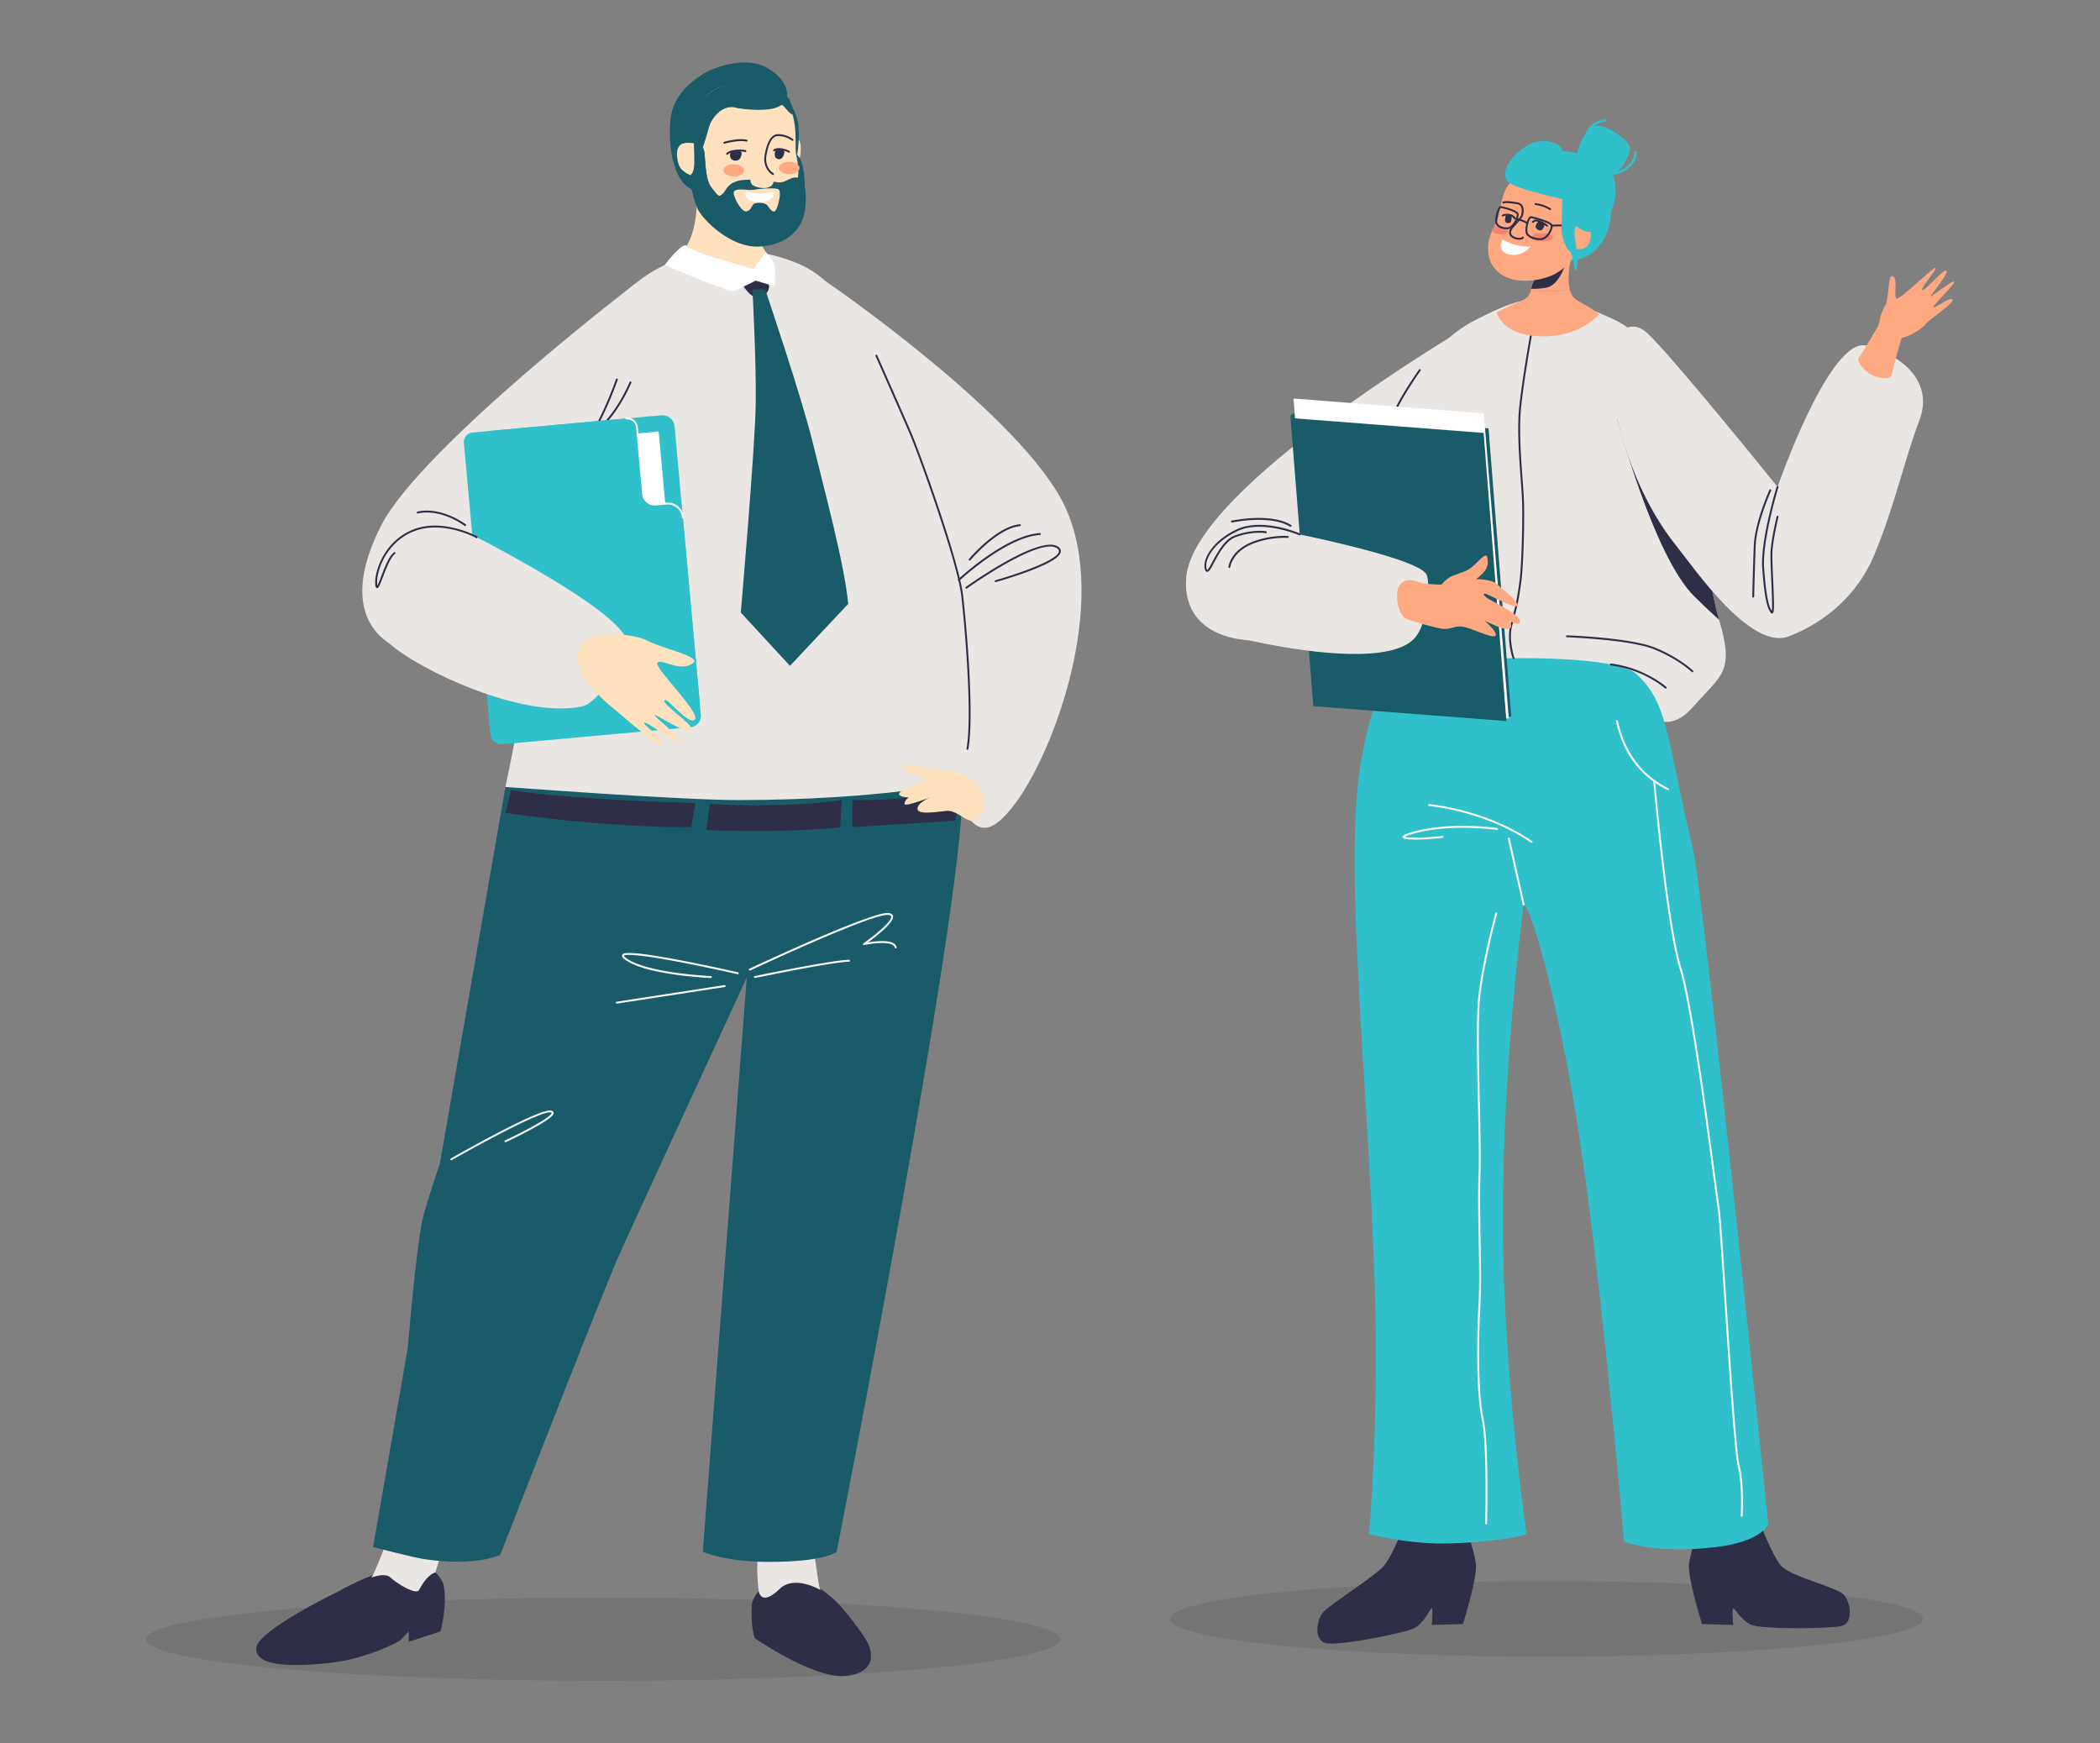 <svg id="b7219f87-1653-4a2f-8cad-603228258308" data-name=" 1" xmlns="http://www.w3.org/2000/svg"
     viewBox="0 0 2529.78 2100">
  <rect x="0" y="0" width="2529.78" height="2100" fill="#808080" stroke="none"/>
  <title>people</title>
  <ellipse cx="726.28" cy="1974.72" rx="550.55" ry="50.1" fill="#202028" opacity="0.11"/>
  <path
    d="M406.36,1917.75s-97.08,46.77-97.73,68,40.13,22.66,88,17.54,85.44-27,85.44-27l10.35-11v12.43l38.19-12.43s8.58-29.76,3.88-55.54c-1-5.73-9.78-18.77-19.87-21.59C491.15,1881.57,451.45,1892.66,406.36,1917.75Z"
    fill="#2e2e47"/>
  <path
    d="M447.16,1900.54s16.81-6.57,23.14-.24,31,21.83,34.59,15.1c11.45-21.68,19.58-20.13,19.58-21.29S545.4,1837,528.83,1834s-53.14.67-56.55,7.49S450.57,1898.59,447.16,1900.54Z"
    fill="#eae6e4"/>
  <path
    d="M1002.22,1924.63c14.63,12.24,40,47.19,43.41,54.93,11.46,25.87-5.43,38.38-29.56,39.55-38.07,1.85-106.88-45.66-106.88-45.66s-5.47-15.48-3.4-40.69c.46-5.61,7.61-19,17-22.65C944.78,1901.58,949.53,1880.56,1002.22,1924.63Z"
    fill="#2e2e47"/>
  <path
    d="M988.85,1915.63s-31.64-19-49.51-1.64c-22.13,21.51-25.28,3.93-25.39,2.82s-7.32-53.77,8.32-58.15,52.62,1.4,56.55,7.63S985.39,1914.08,988.85,1915.63Z"
    fill="#eae6e4"/>
  <path
    d="M994.37,338.6S1233.5,502,1283.53,611.51c52.76,115.45-14.18,295.36-61.21,357.32s-53.13,4.69-79.87-5,2.73-277.65,2.73-277.65S1012.77,458.6,994.37,338.6Z"
    fill="#eae6e4"/>
  <path
    d="M948,116.19s3.89-18.27-23.48-34.2-66.53.12-77.79,7.33-35,23.39-38.77,52.75,1.69,85.46,34.29,88.52S951.94,138.58,948,116.19Z"
    fill="#195B69"/>
  <path
    d="M1158.45,942.05l-549.58,6-79,453.84s-17.5,51.06-21.18,68.63c-7.91,37.79-17.48,153.45-17.48,153.45l-41.74,239.71s48.46,12.61,61.9,14.58c63.51,9.3,91.38-5.34,91.38-5.34S708.35,1601.05,743,1518.25c7.72-18.43,156.62-340.71,156.62-340.71l-53,691.82s26.33,12.18,79.62,12.18c68.68,0,81.62-12.18,81.62-12.18S1171.29,1039.34,1158.45,942.05Z"
    fill="#195B69"/>
  <path
    d="M727.24,384.15c62.52-94.69,172.86-95.46,239.38-64.27,70.07,32.84,107.81,155.92,107.81,155.92s70.88,128.66,87.43,265.55-3.41,200.7-3.41,200.7-98.58,21.79-269.8,21.76C818.59,963.8,608.87,948,608.87,948S633.15,835.61,652,702.2C667.73,590.56,675.43,462.61,727.24,384.15Z"
    fill="#eae6e4"/>
  <path d="M948.26,167.47s9.31-3.9,14.1,1.14,2,31.35-5.82,31.78S939.42,174,948.26,167.47Z" fill="#ffe2bd"/>
  <path d="M952.8,125s7,13.73,8.31,21c2.88,15.31,0,42.18-2.06,44.05S935.41,122.52,952.8,125Z" fill="#195B69"/>
  <path
    d="M920.88,334.68c23.83-7.19-7.77-46-17.37-56.95s-64.23-36.89-64.23-36.89,2.58,53.41-28.64,74C823.15,337,890.7,343.78,920.88,334.68Z"
    fill="#ffe2bd"/>
  <path
    d="M835.72,169.25c-2.54,1.75-6.8,1.62-12.54,3.4-10,3.1-8.66,17.74-4.95,27s18.32,13,18.32,13,2.3-13.71,2.5-17.35C840.29,172.78,836,174.91,835.72,169.25Z"
    fill="#ffe2bd"/>
  <path
    d="M848.65,184.52c1.28,12.6,1.34,33.07,8.72,41.85s8,11.8,12.79,7.52,88.07-5.56,93.83-13.1c-1.31-13.56-3.65-26.47-4.85-34.4-2.22-14.8,3.09-41.25-11.58-64.18S876.25,94.27,855,112s-16.59,48.66-16.59,48.66a15.47,15.47,0,0,1-.76,6.09C841.49,169.69,847.77,175.84,848.65,184.52Z"
    fill="#ffe2bd"/>
  <path
    d="M962,214.24c-9.13-2.6-15.85,6.69-24.64,5.42-15.86-2.3-37.28-5.24-49.69-1.33S875,229.6,870.16,233.89s-5.41,1.25-12.79-7.52-7.44-29.25-8.72-41.85c-.88-8.68-7.16-14.83-11-17.82a5.29,5.29,0,0,1-1.95,2.55c.4,7.62.85,24.4.65,28.3-.32,6.1-1.38,9.36-2.59,11a13.51,13.51,0,0,0-2.54,10.66c1.87,8.83,4.94,22,8.33,30.59,5.51,14,40.14,48.29,73.6,47.25s52.17-19.89,56.08-41.2C971.07,246,973.31,217.48,962,214.24Z"
    fill="#195B69"/>
  <path
    d="M908.59,228.53a35.23,35.23,0,0,1-9.06.15c-5.93-.67-15.45-1.07-15.62,3.23-.25,6.25,9.63,24.26,15.63,22.66s6.07-8.1,9.22-9.32,12.94-1.89,16.31,3,6.69,8.87,9.44,4.88,7.39-21.89,3.44-24.86C934.71,225.82,917.5,227.2,908.59,228.53Z"
    fill="#ffe2bd"/>
  <path
    d="M948,116.19c-20.4-18-71.7-21.92-92.93-4.24s-28.2,45.65-28.2,45.65c.07,2.74-3.08,13.63-3.64,15.05,4.52-1.57,21-.24,23.4,4.7,2.58-6.28,5.79-18.49,7.8-25.16,2.88-9.5,16-28.28,34.32-21.87,0,0,39.17,6.45,52.31-3.72,2.42-1.86,8.89,10.48,13.68,11.32C953.1,132.62,954.69,122.14,948,116.19Z"
    fill="#195B69"/>
  <path d="M933.33,230.59c-19.94,5.61-35.09,0-35.09,0s-4,12,15.45,12.91S933.33,230.59,933.33,230.59Z" fill="#fff"/>
  <path d="M923.3,203.45s11.36,10.93,7.85,17.91-17,6.42-24.44,1.66S908.48,194.26,923.3,203.45Z" fill="#ffe2bd"/>
  <path
    d="M931.18,210.88a1.16,1.16,0,0,1-.57-.15,20.69,20.69,0,0,1-5.94-5.83c-2.49-3.61-5.12-9.77-3.49-18.6,3.05-16.58,8.33-24.64,16.14-24.64h0a29.4,29.4,0,0,1,18.1,6,1.14,1.14,0,0,1-1.49,1.73,27.63,27.63,0,0,0-16.61-5.49h0c-6.53,0-11.08,7.45-13.9,22.77s7.88,21.78,8.33,22a1.14,1.14,0,0,1-.57,2.12Z"
    fill="#2e2e47"/>
  <path
    d="M872.64,173.12a1.14,1.14,0,0,1-.32-2.24c.68-.2,16.76-4.89,27.33-2.58a1.14,1.14,0,0,1-.49,2.23c-10-2.19-26,2.49-26.2,2.54A1.13,1.13,0,0,1,872.64,173.12Z"
    fill="#2e2e47"/>
  <path
    d="M875.93,186.49a1.08,1.08,0,0,1-.68-.23,1.13,1.13,0,0,1-.24-1.57c.16-.22,4-5.19,18.83-4.43l4.21.56a1.14,1.14,0,1,1-.3,2.26l-4.12-.55c-13.29-.69-16.76,3.48-16.79,3.53A1.18,1.18,0,0,1,875.93,186.49Z"
    fill="#2e2e47"/>
  <path d="M880,183.34s-3,8.59,4.51,10,9-6.33,8.88-9.05S886,179.08,880,183.34Z" fill="#2e2e47"/>
  <path
    d="M950.48,183.94a1.21,1.21,0,0,1-.49-.11l-3-1.43c-10-3.57-13.73-.43-13.77-.4a1.15,1.15,0,0,1-1.6-.09,1.12,1.12,0,0,1,.06-1.59c.18-.17,4.64-4.18,16.14,0l.1,0,3.05,1.46a1.14,1.14,0,0,1,.54,1.52A1.15,1.15,0,0,1,950.48,183.94Z"
    fill="#2e2e47"/>
  <path d="M934.36,181.06s-3.61,8.17,2.22,10.37,8.1-5.24,8.38-8S939.72,177.53,934.36,181.06Z" fill="#2e2e47"/>
  <path d="M959.05,185.67s5.05,21.94,1.25,31.69,8.35,14.9,8.89,11.89S970.39,193.17,959.05,185.67Z" fill="#195B69"/>
  <path d="M765.68,341.34s-257.75,197-306.28,291.32-16,149.48,58.83,159.22S764.4,493.19,765.68,341.34Z" fill="#eae6e4"/>
  <path
    d="M903.27,1169.15a1.17,1.17,0,0,1-1-.66,1.15,1.15,0,0,1,.55-1.52c6-2.81,147.15-68.93,167.2-67.12,3.25.3,5.17,1.46,5.7,3.45,2,7.44-19.84,24.46-30.14,32a123,123,0,0,1,13.25-1.48c12.86-.64,20,1.78,21.31,7.2a1.14,1.14,0,1,1-2.22.53c-2-8.62-27.32-5.16-36.89-3.09a1.14,1.14,0,0,1-.9-2c13.7-9.62,34.87-27,33.39-32.53-.33-1.2-2.19-1.62-3.7-1.76-19.49-1.8-164.57,66.23-166,66.92A1.2,1.2,0,0,1,903.27,1169.15Z"
    fill="#fff"/>
  <path
    d="M676.88,572a1.14,1.14,0,0,1-.74-2c38.62-33,65.58-112.41,65.85-113.21a1.14,1.14,0,1,1,2.16.73c-.27.8-27.42,80.81-66.53,114.22A1.13,1.13,0,0,1,676.88,572Z"
    fill="#2e2e47"/>
  <path
    d="M713.82,523.52a1.14,1.14,0,0,1-.62-2.09c14.26-9.36,25.79-25.49,32.95-37.37a196.65,196.65,0,0,0,12.29-23.88,1.14,1.14,0,1,1,2.11.86,196,196,0,0,1-12.42,24.16c-7.29,12.1-19,28.54-33.68,38.13A1.13,1.13,0,0,1,713.82,523.52Z"
    fill="#2e2e47"/>
  <path
    d="M856.38,1178.15h0c-.2,0-19.89-.83-42.39-4-30.33-4.26-51.05-10.5-61.59-18.55-1.68-1.28-3.81-3.21-2.89-5.18s3.07-6.54,71.94,6.7c33.63,6.46,67.17,14.14,67.5,14.22a1.14,1.14,0,1,1-.51,2.22c-.33-.08-33.88-7.76-67.49-14.22-63.91-12.27-69-8.77-69.37-7.95h0s0,.7,2.2,2.4c24.47,18.68,101.91,22,102.69,22.07a1.16,1.16,0,0,1,1.1,1.19A1.14,1.14,0,0,1,856.38,1178.15Z"
    fill="#fff"/>
  <path
    d="M909.31,1178.15a1.14,1.14,0,0,1-.23-2.25c3.84-.8,94.44-19.6,113.76-19.6a1.14,1.14,0,0,1,0,2.28c-19.08,0-112.36,19.35-113.3,19.55A.9.9,0,0,1,909.31,1178.15Z"
    fill="#fff"/>
  <path d="M894.22,342.77s11.69,19.9,22.21,15.43,12.54-15.3,7.16-19.6C920.18,335.88,921.26,323.86,894.22,342.77Z"
        fill="#2e2e47"/>
  <path d="M743,1209a1.14,1.14,0,0,1-.17-2.27l129.89-20a1.14,1.14,0,1,1,.35,2.25l-129.89,20Z" fill="#fff"/>
  <path d="M1026.74,963.81v32.61l123.92-7.76s6-24.93,1.86-36.75C1152.52,951.91,1099.55,964.88,1026.74,963.81Z"
        fill="#2e2e47"/>
  <path
    d="M907.86,323.86s-73.34-19-80.49-27.58c-4.87-5.83-26.63,22.92-26.63,22.92s69.47,30,83.16,31.9l26.53-13,22.9,6.83s.64-19.41,0-24.64-10.82-16.74-10.82-16.74Z"
    fill="#fff"/>
  <ellipse cx="883.9" cy="205.23" rx="12.47" ry="7.4" fill="#ffa982"/>
  <path d="M963.2,202.34c0,4.09-5.58,7.4-12.47,7.4s-12.48-3.31-12.48-7.4,5.59-7.4,12.48-7.4S963.2,198.26,963.2,202.34Z"
        fill="#ffa982"/>
  <path
    d="M921.81,348.74S965.53,477.63,979,532.88s38.32,146.31,42.8,194.58l-70.17,74.65-59.22-64.2s17.33-199.56,18-252.31-4-136.86-4-136.86Z"
    fill="#195B69"/>
  <path
    d="M828.8,854.69,625.46,873.21a14.85,14.85,0,0,1-16.13-13.44L579.75,534.94a14.85,14.85,0,0,1,13.43-16.14l203.34-18.51a14.85,14.85,0,0,1,16.14,13.43l29.58,324.84A14.84,14.84,0,0,1,828.8,854.69Z"
    fill="#30C0CC"/>
  <rect x="737.63" y="522.3" width="61.06" height="111.39" transform="translate(-49.26 72.05) rotate(-5.2)"
        fill="#fff"/>
  <path
    d="M558.83,533.76l31.91,350.42a13.69,13.69,0,0,0,14.88,12.39L831.9,876a13.68,13.68,0,0,0,12.39-14.88L822.61,623a18.13,18.13,0,0,0-19.7-16.42L790,607.78a14.06,14.06,0,0,1-15.28-12.73l-7.31-80.28a11.79,11.79,0,0,0-12.81-10.67L569.5,521A11.78,11.78,0,0,0,558.83,533.76Z"
    fill="#30C0CC"/>
  <path
    d="M822.61,624.16a1.15,1.15,0,0,1-1.14-1A17,17,0,0,0,803,607.74l-12.9,1.17a15.21,15.21,0,0,1-16.52-13.76l-7.31-80.28a10.64,10.64,0,0,0-11.56-9.63,1.14,1.14,0,0,1-1.24-1,1.13,1.13,0,0,1,1-1.24,12.93,12.93,0,0,1,14,11.69l7.31,80.28a12.92,12.92,0,0,0,14,11.7l12.9-1.17a19.25,19.25,0,0,1,20.94,17.44,1.14,1.14,0,0,1-1,1.24Z"
    fill="#fff"/>
  <path
    d="M1168.25,988.42c-9.56-2.92-17.14-12.71-28.65-11.54s-35.14,5.21-34.34-3,17.46-14.1,17.46-14.1-32.85,12.82-33.07,8.65,5-7.84,5-7.84-13.83-.45-11.21-5.2,33.86-16,33.86-16-36.69-13.38-31.42-17,25.47,1.18,39.72,4.16,40.6-.15,54.74,23.13S1176.59,991,1168.25,988.42Z"
    fill="#ffe2bd"/>
  <path
    d="M1165.47,903.21h-.2a1.14,1.14,0,0,1-.93-1.32c7.23-41.18-2.37-149.16-6.3-183.75-4.65-40.84-51.52-171.15-63-197.6-11.06-25.47-40.06-91-40.35-91.7a1.14,1.14,0,0,1,2.09-.92c.29.66,29.29,66.24,40.35,91.72,11.51,26.5,58.5,157.2,63.16,198.25,4,34.66,13.56,143,6.29,184.39A1.14,1.14,0,0,1,1165.47,903.21Z"
    fill="#2e2e47"/>
  <path
    d="M1155.14,699.74a1.14,1.14,0,0,1-.78-2A342.32,342.32,0,0,1,1187.73,671c25.67-18,47.5-27.71,64.88-28.8a1.15,1.15,0,0,1,1.21,1.07,1.13,1.13,0,0,1-1.07,1.2c-40.51,2.55-96.27,54.42-96.83,54.94A1.12,1.12,0,0,1,1155.14,699.74Z"
    fill="#2e2e47"/>
  <path
    d="M1164.1,709.19a1.14,1.14,0,0,1-.67-2.06c3.6-2.58,88.47-63,110.76-48.81,2.83,1.8,4.08,3.95,3.72,6.4-1,6.54-14.12,14.43-40.21,24.11-18.9,7-37.78,12.31-38,12.36a1.14,1.14,0,1,1-.62-2.2c20.72-5.8,74.86-23.32,76.53-34.61.08-.55.33-2.22-2.68-4.14-8.58-5.45-29.94,1.18-61.77,19.19-24.3,13.74-46.22,29.39-46.44,29.55A1.15,1.15,0,0,1,1164.1,709.19Z"
    fill="#2e2e47"/>
  <path
    d="M1168.1,675.35a1.13,1.13,0,0,1-.87-1.87,192.73,192.73,0,0,1,19.83-19.88c15.62-13.49,29.62-20.91,41.62-22.08a1.15,1.15,0,0,1,.22,2.28c-27.57,2.66-59.6,40.76-59.92,41.14A1.13,1.13,0,0,1,1168.1,675.35Z"
    fill="#2e2e47"/>
  <path
    d="M563,641.34S757.41,739,755.49,775.49c-.88,16.61-33.73,71-53.93,75.39C630.22,866.57,504.37,807.09,468.92,775,423.44,733.88,483.45,608.83,563,641.34Z"
    fill="#eae6e4"/>
  <path
    d="M777.84,770.81c16.37,9.53,67.2,20,57.42,27.75-15.67,12.38-39.27-6.37-43.31,0s55.22,62.82,44.4,68.79c-9,5-33-28.53-36-23.64s36.7,30,33,36.37-43.55-20-44.67-18.61,32.93,28,29.7,31.93-39.33-25-42.32-22.83,26.75,21.07,20.33,24.81-51.83-38-58.83-43.18c-13.74-10.24-46.06-43.42-42-64.33C702.8,750.43,770.73,766.68,777.84,770.81Z"
    fill="#ffe2bd"/>
  <path
    d="M543.76,1397.71a1.15,1.15,0,0,1-1-.57,1.13,1.13,0,0,1,.42-1.56c.27-.15,27-15.48,55.09-30.16,57.14-29.88,63.78-28,66-27.43,2,.56,2.5,1.68,2.57,2.52.14,1.61.45,5.38-28.77,21-14.14,7.58-28.55,14.34-28.69,14.4a1.14,1.14,0,1,1-1-2.06c27.88-13.06,56.5-29.05,56.16-33.19,0-.13-.3-.34-.91-.51-10.65-3-89.74,40.41-119.32,57.37A1.12,1.12,0,0,1,543.76,1397.71Z"
    fill="#fff"/>
  <path
    d="M454.29,708.4h-.23c-1.52-.21-1.82-2.29-2-4.22-1.38-16.24,11.43-53.75,47.24-66.86,35.41-13,75.06,8.57,75.46,8.79a1.14,1.14,0,0,1-1.1,2c-.39-.22-39.15-21.25-73.57-8.65C465.43,652.15,453,688.32,454.35,704a15,15,0,0,0,.19,1.49,102.43,102.43,0,0,0,4.53-10.85c4.22-11.1,9.48-24.92,15.6-29.29a1.13,1.13,0,0,1,1.59.27,1.15,1.15,0,0,1-.27,1.59c-5.55,4-10.89,18-14.79,28.24C457.52,705.09,456.16,708.4,454.29,708.4Z"
    fill="#2e2e47"/>
  <path
    d="M560.43,633.8a1.14,1.14,0,0,1-.7-.24c-.28-.21-27.8-21.24-56.29-15a1.14,1.14,0,0,1-1.36-.87,1.16,1.16,0,0,1,.87-1.36c29.55-6.5,57.9,15.18,58.18,15.4a1.14,1.14,0,0,1-.7,2Z"
    fill="#2e2e47"/>
  <path d="M615.67,951.91l-6.8,27.37s118.52,18,223.78,17.11l5-29S692.31,963.85,615.67,951.91Z" fill="#2e2e47"/>
  <path d="M855.05,968.46l-4.11,31.44s91.82,4.39,161.24-3.51l1.87-32.58S950.22,974.15,855.05,968.46Z" fill="#2e2e47"/>
  <path d="M1768,393.43s-330.33,194-339,302,166.93,92.38,236.53,9.33S1768,393.43,1768,393.43Z" fill="#eae6e4"/>
  <ellipse cx="1863.01" cy="1950.18" rx="453.53" ry="45.49" fill="#202028" opacity="0.11"/>
  <path
    d="M1778.56,384.82c53-26.51,82.47-39.94,168.5,1.42,92.34,44.4,102.2,290.22,122.89,357.22s3.63,69.16-29.87,107.59-55.85,7.69-121.86-4.14-196.07-16.75-224.64,0-53,1.43-68.83-24.74C1606.41,791.79,1628.79,459.7,1778.56,384.82Z"
    fill="#eae6e4"/>
  <path
    d="M1692.39,1835s-14.45,38.73-25.43,51.45-64.74,46.24-72.83,55.49-12.14,34.1,3.47,37.57,93.64-12.14,105.77-17.92,19.66-24.28,21.39-24.28,0,20.23,0,20.23l37.57-1.15s17.92-56.65,15.61-72.83-12.14-42.78-11-48.56S1695.86,1826.13,1692.39,1835Z"
    fill="#2e2e47"/>
  <path
    d="M2120.31,1835s14.45,38.73,25.43,51.45,67.47,25.55,75.56,34.8,12.14,34.1-3.47,37.57-96.36,4.12-108.5-1.66-19.65-19.85-21.39-19.85,0,20.23,0,20.23l-37.57-1.15s-17.92-56.65-15.61-72.83,12.14-42.78,11-48.56S2116.84,1826.13,2120.31,1835Z"
    fill="#2e2e47"/>
  <path
    d="M2041,718.4c12,11.88,21.91,21.13,30,28.34l-1-3.28c-8.54-27.65-15.23-85.75-26.64-147.58l-95.52-92.29S1991.9,669.9,2041,718.4Z"
    fill="#2e2e47"/>
  <path
    d="M1638.4,924.75c8.33-54.63,25.62-111.34,49.26-121.19s251.77-21.73,284.5,9.11c38.43,36.21,35.7,78.48,67.07,209.15,13,54,90.91,814.3,90.91,814.3s-7.21,20.85-62.86,27.54c-74.35,8.94-110.91-6.69-110.91-6.69s-29.61-351.28-60.91-532.07c-23.55-136-51.57-232.89-60-235.3,0,0-28.71,214.86-24.6,418.38,3.54,175.21,28.2,340,28.2,340s-20,8.28-88.36,11.21c-52.64,2.26-101.52-11.28-101.52-11.28s12.56-136,6.77-305.3C1647.5,1295.42,1619.3,1050,1638.4,924.75Z"
    fill="#30C0CC"/>
  <path
    d="M1935,425s20-50.81,49.56-23.57,156.78,185.11,156.78,185.11S2204.57,404,2248.91,416.5,2329.7,460.66,2312,507s-29.53,102.38-54.19,161.58c-19.24,46.18-56.81,80.23-102.89,98s-114.51-82.92-134.81-108.07C1942,561.65,1935,425,1935,425Z"
    fill="#eae6e4"/>
  <path d="M1940.74,246.4s5.9,63.39-53.17,69.06S1923,213.09,1940.74,246.4Z" fill="#30C0CC"/>
  <path
    d="M1891,348.55c-4.79-18.94,4.12-47.67,4.12-47.67s-45.43,16.69-51.09,48.58c0,.06,0,.16,0,.24C1851.4,350.45,1874.45,352.3,1891,348.55Z"
    fill="#ffa982"/>
  <path
    d="M1885.89,318.14l-33.45,12.79a44.7,44.7,0,0,0-8,16.92,80.32,80.32,0,0,0,18.61-1.39C1877.7,343.76,1885.13,320.22,1885.89,318.14Z"
    fill="#2e2e47"/>
  <path
    d="M1899.18,300a15.81,15.81,0,0,0,12.35-3c4.9-3.61,6.6-16.78,2.78-21.39s-9.33-5.1-10.53-5.58,5.21-23.09-.48-37.73-18.06-29.2-40.68-30.24-35.3,10-43.76,18.66-11.32,28.23-13.15,37.48-4.36,11.77-6.65,16.59c-5.3,11.13-7.79,19.14-5.76,32.68s14.37,28.1,36.21,30.3S1887.55,333.58,1899.18,300Z"
    fill="#ffa982"/>
  <path
    d="M1830.3,288.75c-4.5,0-10-2-11.79-5.9-1-2.18-1.2-5.83,3.47-10.86,4.26-4.6,10.1-10.9,10.46-13l0-.17c0-.06,2-6.26-.39-10.05a6.87,6.87,0,0,0-5.37-2.91c-5.35-.95-13.52-1.82-15.16-.83a1.14,1.14,0,0,1-1.57-.38,1.15,1.15,0,0,1,.39-1.57c3-1.8,14.41.12,16.67.52a9,9,0,0,1,7,3.95c2.87,4.5.91,11.07.65,11.92-.48,2.38-3.81,6.3-11,14.08-2.1,2.27-4.34,5.56-3.06,8.37,1.36,3,6.33,4.69,10.12,4.56,1.82-.06,2.61-.54,2.69-.75a1.14,1.14,0,0,1,2.13.81c-.51,1.34-2.19,2.13-4.74,2.22Z"
    fill="#2e2e47"/>
  <path
    d="M1867.4,253.08a1.11,1.11,0,0,1-.63-.19A42.82,42.82,0,0,0,1849.7,247a1.15,1.15,0,0,1-1-1.26,1.14,1.14,0,0,1,1.26-1A44.64,44.64,0,0,1,1868,251a1.14,1.14,0,0,1,.32,1.58A1.12,1.12,0,0,1,1867.4,253.08Z"
    fill="#2e2e47"/>
  <path
    d="M1858,267.36c-2.34-1.08-4.9-.72-6.06.79s-3.17,5.35-1.2,7.14c7.83,7.14,10-4.31,9.87-5.2C1860.38,269,1859.69,268.17,1858,267.36Z"
    fill="#2e2e47"/>
  <path
    d="M1863.67,273.08a1.14,1.14,0,0,1-.73-.27,44.78,44.78,0,0,0-8.28-5c-4.54-2.21-6.59-.29-7.12.35a1.13,1.13,0,0,1-1.6.17,1.15,1.15,0,0,1-.17-1.61c.79-1,3.84-3.91,9.89-1a45.47,45.47,0,0,1,8.75,5.35,1.14,1.14,0,0,1-.74,2Z"
    fill="#2e2e47"/>
  <path
    d="M1817.36,258a4.14,4.14,0,0,1,3.64,3.82c.07,1.78-.36,6.19-2.49,6.7-8.45,2-4.65-8.87-4.13-9.55A2.81,2.81,0,0,1,1817.36,258Z"
    fill="#2e2e47"/>
  <path
    d="M1824.89,264.31a1.14,1.14,0,0,1-1.12-.94c-.32-.66-2.6-3-6.64-3.5-4.28-.51-6.17.75-6.19.77a1.15,1.15,0,0,1-1.58-.28,1.13,1.13,0,0,1,.25-1.57c.25-.19,2.61-1.79,7.78-1.18s8.54,3.94,8.64,5.49a1.13,1.13,0,0,1-1.07,1.2Zm-1.11-.91Zm0-.16Z"
    fill="#2e2e47"/>
  <path d="M1851.28,281.1s15.51-1.8,19,3.62-13.74,7.38-21.84,5S1847.4,281.36,1851.28,281.1Z" fill="#f2836d"/>
  <path
    d="M1894.27,356.46a26.87,26.87,0,0,1-3.25-7.91c-16.57,3.75-39.62,1.9-47,1.15,0,.22-.1.5-.17.89-2.59,13-18,11.94-41,26.17,4.48,11.74,16.62,26.18,49,28.22,40.91,2.57,64.85-16.24,74.67-26.41C1911.64,366.39,1898.93,363.8,1894.27,356.46Z"
    fill="#ffa982"/>
  <path d="M1803.75,272.18s11.35,0,12.48,5.62-11.47,5.58-16.58,2.37S1801,272,1803.75,272.18Z" fill="#f2836d"/>
  <path
    d="M1662.53,567.83a1.14,1.14,0,0,1-1.14-1.14c0-2.69,2.44-13,6.41-29.49,2.34-9.76,4.76-19.85,6.59-28.28,4.51-20.86,33.86-62,35.11-63.78a1.14,1.14,0,0,1,1.85,1.33c-.3.43-30.32,42.54-34.73,62.93-1.83,8.46-4.26,18.56-6.6,28.33-3.27,13.58-6.35,26.41-6.35,29A1.14,1.14,0,0,1,1662.53,567.83Z"
    fill="#2e2e47"/>
  <path
    d="M1928,211.7s19.55,1.14,27.51-13,12.32-21.2,2-30-24-18.91-36.61-17-21.75,32.37-23.41,42S1926.09,211.69,1928,211.7Z"
    fill="#30C0CC"/>
  <path
    d="M1823.27,794a1.13,1.13,0,0,1-1.08-.78c-.31-.91-7.5-22.62-2.7-40.17,7.27-26.61,8.26-33.6,10.88-52.31,2.56-18.26,4.24-76.21,3-101.66-.3-5.89-.82-13-1.43-21.29-1.88-25.65-4.46-60.79-1.9-86.25,3.31-32.93,12.8-86,12.89-86.55a1.14,1.14,0,0,1,2.25.41c-.1.53-9.57,53.52-12.87,86.37-2.54,25.26,0,60.28,1.91,85.86.61,8.27,1.13,15.42,1.43,21.34,1.33,26.09-.34,83.34-3,102.08s-3.63,25.86-10.94,52.6c-4.62,16.88,2.58,38.63,2.66,38.84a1.14,1.14,0,0,1-.72,1.45A1.13,1.13,0,0,1,1823.27,794Z"
    fill="#2e2e47"/>
  <path
    d="M1912.05,163.44a1.43,1.43,0,0,0,1.58-1.2c2.09-13.7,19.93-15.76,20.11-15.78a1.41,1.41,0,0,0,1.26-1.56,1.43,1.43,0,0,0-1.56-1.27c-.2,0-20.2,2.33-22.62,18.18a1.42,1.42,0,0,0,1.19,1.62Z"
    fill="#30C0CC"/>
  <path
    d="M1944,210.28a23.75,23.75,0,0,1-4.13.11,1.48,1.48,0,0,1,.25-2.94,29.51,29.51,0,0,0,20.58-7.77c9.12-8.41,7.77-15.47,7.71-15.77a1.48,1.48,0,0,1,2.89-.64c.08.36,1.87,8.93-8.6,18.58A32.33,32.33,0,0,1,1944,210.28Z"
    fill="#30C0CC"/>
  <path d="M1810,288.46s15.33,9.77,34,8.46c0,0-10.12,13-26.09,9.58S1810,288.46,1810,288.46Z" fill="#fff"/>
  <path
    d="M2263.8,389s1.95-13.38,7.09-20.67,2.76-38.81,9.32-35.61.65,24.27,4.22,26.93,45.7-39.32,47.24-36.89-18.78,24.74-16,26.65,25.48-25.78,29.13-23.34-19.9,30.32-19.11,31.07,26.09-19.86,28.25-17.69-26.19,28.63-25,30.69,21.31-13.64,23.21-9.18-29.26,24.48-32.65,29.75-26.39,20-38.5,16.79S2259.81,395.24,2263.8,389Z"
    fill="#ffa982"/>
  <path
    d="M2268.12,383s-25,43.59-28.92,47.82,8.46,19.74,22.28,23.4,17.2-.28,17.77-4.51,10.71-40.32,13-47.94S2287.73,374.6,2268.12,383Z"
    fill="#ffa982"/>
  <path d="M1560.58,498.08l-.45,0a5,5,0,0,0-5.46,5.55h0l6.39.49L1588,845.19l232.59,17.95L1793.17,516Z" fill="#195B69"/>
  <polygon points="1817.6 865.43 1585.01 847.48 1558.28 480.08 1787.48 498.03 1817.6 865.43" fill="#fff"/>
  <polygon points="1814.68 868.64 1582.09 850.7 1554.67 503.59 1787.26 521.54 1814.68 868.64" fill="#195B69"/>
  <path
    d="M1529.35,636.36s176.65,33.57,189,55.46c4.8,8.53,2.63,59.25-14.75,77.51-27.2,28.61-116.79,19.35-191.73,3.62C1389,747.17,1443.44,619.73,1529.35,636.36Z"
    fill="#eae6e4"/>
  <path
    d="M1732.14,709.94s7.94-12.29,17.48-16.17,14.62-4.6,20.54-8.41c8.8-5.64,20.13-22,21.49-14.13,1.81,10.56.62,15.87-15.54,28.17-4.42,3.36,3.69,7.72-8.33,10.64S1730.59,712.15,1732.14,709.94Z"
    fill="#ffa982"/>
  <path
    d="M1790.89,720c-3.65-3.08-4.88-5-1.84-4.81s35,18.19,38.81,14.7-20.91-22.92-26-27.34-28.3-6.9-39.45-3.29c-6.71,2.18-14.6,4.94-19.4,5-15.48.28-28.08-.85-34.08-3.11-36.45-13.77-27.4,38.34-15.61,43.89,6.44,3,37.71,12,45.16,12.52,10.67.73,12.89-3.82,22.85-2.76s35.24,14.38,39.91,11.29-12.8-18.35-12.8-18.35,22.81,11.6,29.15,9.82,0-10.58,0-10.58,12.71,9.3,13.52,1.39S1794.54,723,1790.89,720Z"
    fill="#ffa982"/>
  <path
    d="M1869.28,272.81a1.14,1.14,0,1,1,0-2.28c.25,0,25.85,0,34.29-1.62a1.14,1.14,0,0,1,.42,2.25C1895.34,272.79,1870.34,272.81,1869.28,272.81Z"
    fill="#2e2e47"/>
  <path
    d="M1814.79,276.17c-7.12,0-12-3.47-13.13-7.1-1.47-4.54,1.31-16.19,4.09-19.54a2.74,2.74,0,0,1,2.45-1.24c.21,0,20.84,4.15,21.29,9.74.25,3-2.22,9.52-5.91,13.76-2.33,2.69-4.91,4.19-7.47,4.34C1815.66,276.16,1815.22,276.17,1814.79,276.17Zm-6.87-25.62a4.65,4.65,0,0,0-1.2,1.66c-2.3,4.37-3.87,13.13-2.89,16.16h0c1,2.94,5.53,5.87,12.15,5.48,2.43-.14,4.54-2,5.88-3.55,3.49-4,5.54-9.94,5.36-12.09,0-.07-.24-1.84-8.38-4.7A73.91,73.91,0,0,0,1807.92,250.55Z"
    fill="#2e2e47"/>
  <path
    d="M1855.49,289.26c-9.09,0-15.52-3.93-17.18-7.82-1.91-4.48.41-15.48,3.36-19.28,1.2-1.55,2.35-1.74,3.1-1.62.25,0,24.78,5.34,25.63,11a7.28,7.28,0,0,1-.06,2.21c-.91,5.57-6.61,15.53-14.77,15.55Zm-11.08-26.47c-.13,0-.47.16-.94.77-2.47,3.18-4.61,13.35-3.06,17h0c1.33,3.13,7.07,6.44,15.08,6.44h.07c6.68,0,11.78-9,12.52-13.64a4.83,4.83,0,0,0,.07-1.5c-.4-2.65-18-8.16-23.73-9Z"
    fill="#2e2e47"/>
  <path
    d="M1839.83,270.45a1.14,1.14,0,0,1-.82-.35c-3.43-3.56-12-4.93-12.09-4.94a1.14,1.14,0,1,1,.35-2.25c.38,0,9.41,1.49,13.38,5.6a1.14,1.14,0,0,1-.82,1.94Z"
    fill="#2e2e47"/>
  <path
    d="M1820.67,221.68c-23.31-12.32,12.66-51.8,37.18-51.88,22.42-.08,24.64,12.19,24.64,12.19s16.56.77,39.52,8.79,28.41,33.51,21.4,57.05-21.67,31.76-29.53,31.47-15.14-7.07-15.14-7.07-3.45,5.92-1,17.24c1.72,7.92,1,10.94,2.16,21.6s-1.31,15.94-2.29,14.83-2.6-20.8-7.16-23.52-9.54-19.79-9.39-25.2,1-37.43,1-37.43S1836.84,230.23,1820.67,221.68Z"
    fill="#30C0CC"/>
  <path
    d="M2134.72,739.06a1.77,1.77,0,0,1-1.4-.77c-4.35-5.44-7.61-16.18-10.4-52.89-2.62-34.41,17.14-98.52,17.34-99.17a1.14,1.14,0,1,1,2.18.68c-.2.64-19.83,64.34-17.24,98.32s5.58,45.41,9.24,50.75c.8-4.74,0-22-.62-36.18-.68-15.12-1.39-30.75-.75-37.83,1.5-16.51,7.12-39.49,7.18-39.72a1.14,1.14,0,1,1,2.21.55c-.06.22-5.64,23-7.11,39.38-.63,6.92.07,22.47.75,37.52,1.46,32.21,1.32,38.45-.87,39.27A1.51,1.51,0,0,1,2134.72,739.06Z"
    fill="#2e2e47"/>
  <path
    d="M2112,719.92h0a1.14,1.14,0,0,1-1.11-1.17c0-.34.76-34.91,1.88-62.06,1.12-27.35,18.6-66.21,18.78-66.6a1.14,1.14,0,0,1,2.07.94c-.17.39-17.47,38.85-18.57,65.76-1.12,27.12-1.88,61.67-1.88,62A1.16,1.16,0,0,1,2112,719.92Z"
    fill="#2e2e47"/>
  <path
    d="M1454.23,688.86h-.14c-1-.07-1.86-.85-2.42-2.34-4.1-10.67,7.18-34.23,38.3-48.9,16-7.53,35.88-5.73,49.76-2.9a150.21,150.21,0,0,1,26.47,8,1.14,1.14,0,1,1-.91,2.09c-.44-.19-44.77-19-74.35-5.11-29.88,14.08-40.93,36.15-37.14,46,.28.75.5.89.5.89,1.06-.22,4-5.65,6.32-10,5.73-10.67,14.38-26.8,26.67-31.45,20.92-7.91,37.14-5.25,37.82-5.13a1.14,1.14,0,0,1-.38,2.25c-.16,0-16.33-2.66-36.63,5-11.49,4.35-19.9,20-25.47,30.39C1458.5,685.37,1456.53,688.86,1454.23,688.86Z"
    fill="#2e2e47"/>
  <path
    d="M1480.93,684.22h-.15a1.14,1.14,0,0,1-1-1.27c.09-.75,2.6-18.45,25.48-28.75,22.56-10.15,46-8.57,46.23-8.55a1.14,1.14,0,0,1-.17,2.27c-.22,0-23.11-1.54-45.13,8.36-11.32,5.1-17.28,12.15-20.29,17.17a28.67,28.67,0,0,0-3.86,9.79A1.14,1.14,0,0,1,1480.93,684.22Z"
    fill="#2e2e47"/>
  <path
    d="M1554.67,634.53a1.06,1.06,0,0,1-.59-.17c-24-14.59-69.26-5-69.71-4.94a1.15,1.15,0,0,1-1.36-.88,1.14,1.14,0,0,1,.87-1.35,172.59,172.59,0,0,1,26.22-3.11c19.54-.82,34.74,2,45.16,8.33a1.14,1.14,0,0,1-.59,2.12Z"
    fill="#2e2e47"/>
  <path
    d="M1845.12,1015.35a1.11,1.11,0,0,1-.65-.2C1788.3,976.68,1722.22,971,1721.56,971a1.14,1.14,0,1,1,.18-2.27c.67,0,67.33,5.73,124,44.56a1.14,1.14,0,0,1,.3,1.58A1.12,1.12,0,0,1,1845.12,1015.35Z"
    fill="#fff"/>
  <path
    d="M1704.4,1011.36c-14.14,0-14.45-1.8-14.64-2.9-.3-1.7,1-3.74,19.3-8.14,42-10.09,94.09-2.92,94.61-2.84a1.14,1.14,0,1,1-.32,2.25c-.51-.07-52.16-7.18-93.76,2.8-12.89,3.1-16.36,4.85-17.3,5.55,3.38,1.49,22.81,1.41,45.11-1a1.14,1.14,0,0,1,.25,2.27c-10.67,1.16-22.32,1.92-31.15,2Z"
    fill="#fff"/>
  <path
    d="M2009.37,951.9a1.16,1.16,0,0,1-.51-.12c-32-16-52.66-42.92-61.4-80-.28-1.19-.55-2.31-.66-2.55a1.18,1.18,0,0,1,.48-1.53,1.12,1.12,0,0,1,1.5.39,14.61,14.61,0,0,1,.9,3.17c8.58,36.42,28.84,62.83,60.2,78.51a1.14,1.14,0,0,1-.51,2.16Z"
    fill="#fff"/>
  <path
    d="M2098.12,1827.2h-.07A1.14,1.14,0,0,1,2097,1826c0-.38,2.17-38.42-3.73-60.54-3.65-13.71-10.58-118.3-16.14-202.34-3.62-54.79-6.76-102.11-7.94-108.31-.71-3.75-2.76-19.07-5.58-40.28-9-67.34-27.64-207.45-40.26-247.6-16.39-52.15-31.62-224.45-31.77-226.18a1.15,1.15,0,0,1,1-1.24,1.12,1.12,0,0,1,1.23,1c.16,1.73,15.36,173.78,31.68,225.7,12.68,40.33,31.36,180.58,40.34,248,2.82,21.17,4.86,36.46,5.56,40.15,1.21,6.34,4.35,53.73,8,108.59,5.55,83.94,12.47,188.41,16.07,201.9,6,22.48,3.82,60.88,3.79,61.27A1.13,1.13,0,0,1,2098.12,1827.2Z"
    fill="#fff"/>
  <path
    d="M2006.56,829.52a1.15,1.15,0,0,1-.77-.3c-.24-.22-25.11-22.43-65.3-27.63a1.14,1.14,0,1,1,.29-2.26c40.93,5.29,66.3,28,66.55,28.2a1.14,1.14,0,0,1-.77,2Z"
    fill="#2e2e47"/>
  <path
    d="M2038.71,809.78a1.14,1.14,0,0,1-.79-.32c-.17-.16-16.57-15.79-45.64-27.4s-104-14.37-104.76-14.4a1.14,1.14,0,0,1-1.1-1.17,1.17,1.17,0,0,1,1.18-1.11c3.09.11,76,2.78,105.52,14.56s46.22,27.72,46.38,27.88a1.14,1.14,0,0,1-.79,2Z"
    fill="#2e2e47"/>
  <path
    d="M1790.27,1836.23h0a1.15,1.15,0,0,1-1.11-1.17c0-1,2.4-96.09-4.27-126.06-6.81-30.66-6-100-3.73-139,1.16-20.2.65-48.17.11-77.79-.5-27.45-1-55.83-.11-77.85.75-18.24,0-50.47-.73-84.59-1.12-49.92-2.4-106.49.74-132.07,5.2-42.46,20-97.21,20.16-97.76a1.14,1.14,0,1,1,2.2.6c-.15.54-14.92,55.15-20.1,97.43-3.11,25.42-1.84,81.91-.72,131.74.76,34.17,1.49,66.43.73,84.74-.91,22-.39,50.3.11,77.72.54,29.66,1,57.68-.11,78-2.23,39-3.08,108,3.68,138.43,6.72,30.24,4.35,125.64,4.32,126.6A1.14,1.14,0,0,1,1790.27,1836.23Z"
    fill="#fff"/>
  <path
    d="M1835.46,1090.74a1.14,1.14,0,0,1-1.11-.89l-17.87-79.38a1.14,1.14,0,1,1,2.23-.5l17.86,79.38a1.14,1.14,0,0,1-.86,1.36A1.07,1.07,0,0,1,1835.46,1090.74Z"
    fill="#fff"/>
</svg>

